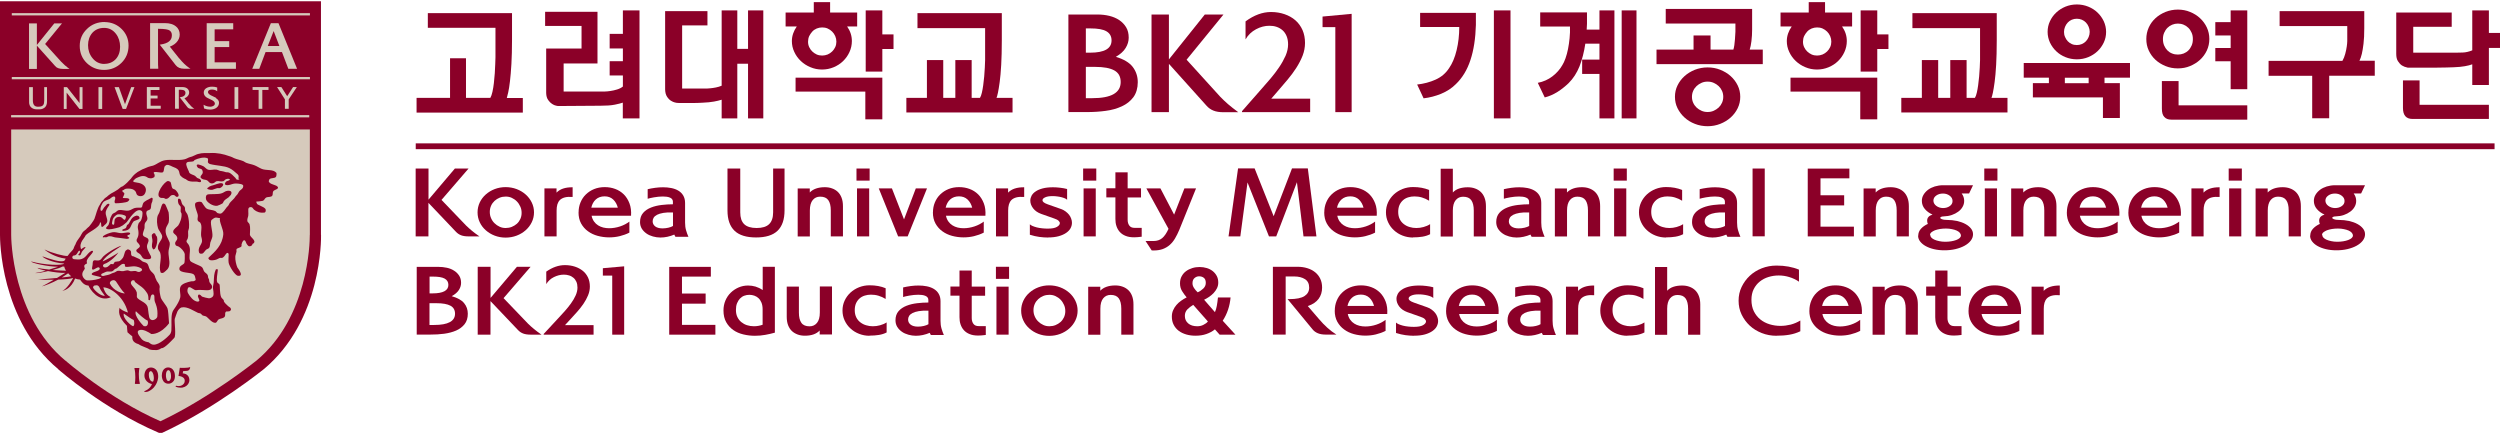 <?xml version="1.0" encoding="UTF-8"?>
<svg id="Layer_5" data-name="Layer 5" xmlns="http://www.w3.org/2000/svg" viewBox="0 0 330.8 57.28">
  <defs>
    <style>
      .cls-1 {
        fill: #d6cabc;
      }

      .cls-1, .cls-2 {
        stroke-width: 0px;
      }

      .cls-2 {
        fill: #8b0028;
      }
    </style>
  </defs>
  <g>
    <path class="cls-2" d="M42.47,31.07V.17H0v30.92c0,.45-.03,11.32,7.71,17.76h-.02c.24.2,6.03,5.28,13.22,8.37l.14.06h.39l.15-.07c6.92-3.21,13.23-8.3,13.3-8.35,7.75-6.45,7.6-17.32,7.59-17.78Z"/>
    <g>
      <polygon class="cls-1" points="1.56 1.74 1.56 2.04 41.01 2.04 41.01 1.74 1.56 1.74 1.56 1.74"/>
      <polygon class="cls-1" points="1.56 10.19 1.56 10.49 41.01 10.49 41.01 10.19 1.56 10.19 1.56 10.19"/>
      <polygon class="cls-1" points="1.47 15.23 1.47 15.53 40.92 15.53 40.92 15.23 1.47 15.23 1.47 15.23"/>
      <path class="cls-1" d="M8.91,8.9c-.21-.16-.41-.31-.84-.76,0,0-1.82-2.02-2.1-2.32.07-.09,2.12-2.59,2.12-2.59l.12-.13h-1.03l-2.3,2.85v-2.85h-1.04v6.02h1.04v-3.08l2.4,2.68c.2.27.56.4,1.06.4h.86l-.21-.15s-.08-.06-.08-.06h0Z"/>
      <path class="cls-1" d="M13.85,2.91c-.92,0-1.71.3-2.34.92-.64.61-.96,1.37-.96,2.24,0,.92.32,1.69.95,2.29.62.59,1.38.89,2.27.89s1.66-.31,2.29-.92c.63-.61.95-1.39.95-2.3,0-.84-.3-1.57-.88-2.16-.61-.62-1.38-.94-2.28-.95M13.8,8.46c-.63,0-1.16-.26-1.57-.78-.39-.48-.58-1.05-.58-1.7s.2-1.22.58-1.65c.39-.42.91-.64,1.55-.64s1.15.26,1.55.77c.37.47.56,1.06.56,1.73s-.19,1.2-.56,1.62c-.39.42-.9.64-1.53.64h0Z"/>
      <path class="cls-1" d="M28.4,6.23c.12,0,1.93,0,1.93,0v-.79s-1.81,0-1.93,0v-1.56c.42,0,2.37,0,2.39,0h.07s0-.81,0-.81h-3.51s0,.06,0,.06v5.97h3.87v-.85s-2.69,0-2.82,0v-2.03h0Z"/>
      <path class="cls-1" d="M36.81,3.07h-.97l-2.46,6.03h.93s.8-2.13.83-2.21h2.17c.03.08.84,2.21.84,2.21h1.16l-2.46-6.03h-.04M36.98,6.09h-1.55c.06-.16.68-1.72.78-1.98.1.26.71,1.83.76,1.98h0Z"/>
      <path class="cls-1" d="M23.72,7.74s-1-1.25-1.25-1.57c.21-.08.57-.24.85-.53.3-.31.46-.67.46-1.07,0-.44-.17-.81-.5-1.08-.35-.28-.82-.43-1.42-.43h-2v6.03h1.08v-.09c-.03-.2-.03-.51-.03-1.23v-3.96c.98,0,1.38.11,1.53.22.21.15.31.36.3.65,0,.67-.49,1.06-1.49,1.21l-.11.02,2.11,2.71c.25.32.62.47,1.09.47h.86l-.18-.12c-.43-.29-.9-.75-1.29-1.24h0Z"/>
      <path class="cls-1" d="M19.93,13.03h.92v-.38s-.86,0-.92,0v-.74c.2,0,1.13,0,1.14,0h.03v-.39h-1.67s0,.03,0,.03v2.84h1.84v-.4s-1.28,0-1.34,0v-.97h0Z"/>
      <path class="cls-1" d="M6.2,11.53h-.35v1.77c0,.53-.12.82-.77.82h-.08c-.43,0-.65-.28-.65-.82,0,0,0-1.77,0-1.77h-.5v1.77c0,.22,0,.36.02.45.03.16.1.3.2.41.19.2.46.31.8.31h.32c.34,0,.61-.11.8-.31.1-.11.17-.25.2-.41.02-.09.03-.24.03-.45v-1.77h-.03Z"/>
      <path class="cls-1" d="M10.53,11.53v.03s0,1.91,0,2.08c-.11-.14-1.66-2.11-1.66-2.11h-.43v2.88h.38s0-1.98,0-2.15c.11.14,1.69,2.15,1.69,2.15h.41s0-2.88,0-2.88h-.38Z"/>
      <polygon class="cls-1" points="13.03 11.53 13.03 14.41 13.52 14.41 13.53 11.53 13.49 11.53 13.03 11.53 13.03 11.53"/>
      <polyline class="cls-1" points="31.03 14.41 31.53 14.41 31.53 13.78 31.53 12.16 31.53 11.56 31.53 11.53 31.5 11.53 31.03 11.53 31.03 11.53 31.03 12.16 31.03 13.78 31.03 14.41"/>
      <path class="cls-1" d="M17.36,11.53s-.77,2.1-.82,2.26c-.05-.15-.81-2.26-.81-2.26h-.57l1.07,2.88h.45s1.11-2.88,1.11-2.88h-.44Z"/>
      <path class="cls-1" d="M28.6,12.95s-.39-.19-.39-.19l-.33-.16c-.24-.13-.36-.27-.36-.41,0-.12.06-.21.17-.27.09-.05.21-.07.36-.07.25,0,.51.08.64.19l.05.04v-.51h-.02c-.2-.07-.42-.1-.65-.1-.3,0-.55.06-.75.18-.24.14-.36.34-.36.6s.13.49.4.66c0,0,.14.07.14.07l.57.28c.24.13.36.28.36.44,0,.13-.06.23-.2.31-.12.07-.25.11-.38.11-.31,0-.6-.08-.86-.23l-.06-.03.07.5h.02c.23.09.49.14.78.14.35,0,.65-.09.87-.26.21-.17.31-.39.31-.65,0-.23-.13-.44-.4-.6h0Z"/>
      <path class="cls-1" d="M33.42,11.52v.38s.74,0,.8,0v2.5h.49s0-2.44,0-2.5h.82v-.38h-2.12Z"/>
      <path class="cls-1" d="M38.78,11.52s-.73,1.13-.78,1.21c-.05-.08-.77-1.21-.77-1.21h-.57s1.03,1.61,1.04,1.63c0,.02,0,1.25,0,1.25h.5s0-1.24,0-1.25c.01-.02,1.08-1.63,1.08-1.63h-.48Z"/>
      <path class="cls-1" d="M25.01,13.75s-.48-.6-.6-.75c.1-.04.27-.11.4-.25.14-.15.22-.32.22-.51,0-.21-.08-.38-.24-.52-.16-.14-.39-.2-.68-.2h-.95v2.87h.51v-.05c-.01-.1-.01-.24-.01-.58v-1.89c.47,0,.65.05.73.11.1.07.15.17.15.31,0,.32-.23.51-.71.58h-.05s1.01,1.3,1.01,1.3c.12.15.29.23.52.23h.41l-.09-.06c-.2-.14-.43-.35-.61-.59h0Z"/>
    </g>
    <path class="cls-1" d="M40.99,31.09v.07c0,.91-.16,10.82-7.05,16.55-.06.04-6.07,4.89-12.71,8.03-6.85-3.01-12.51-7.97-12.56-8.02h-.02C1.56,41.81,1.48,31.48,1.48,31.1v-13.97h39.52v13.95Z"/>
    <g>
      <path class="cls-2" d="M17.91,50.8h.54c.08,0,.05-.07.05-.07-.22-.98-.11-1.74-.06-1.97,0,0,.02-.07-.06-.07h-.54c-.07,0-.05.06-.05.06.18.75.11,1.7.06,1.97,0,0-.03.07.05.07h0Z"/>
      <path class="cls-2" d="M19.92,48.63c-.86.08-.81,1.1-.81,1.1.05.92,1,1.09,1,1.09-.26.7-.95.91-.95.91-.16.06-.04.11-.04.11.21.07.51-.05.51-.05,1.27-.57,1.3-1.9,1.3-1.9.03-1.36-1.01-1.26-1.01-1.26M20.23,50.5c-.41.01-.51-.63-.51-.63-.11-.71.17-.75.17-.75.29-.09.42.51.42.51.14.69-.07.87-.07.87h0Z"/>
      <path class="cls-2" d="M23.12,49.45s-.11-.84-.9-.83c0,0-.78-.02-.81,1.06,0,0-.03,1.14.95,1.09,0,0,.96-.06.76-1.32M22.37,50.41c-.37.14-.41-.62-.41-.62-.04-.73.26-.8.26-.8.3-.07.38.46.38.46.14.83-.23.96-.23.96h0Z"/>
      <path class="cls-2" d="M23.35,51.06c.83.16,1.05-.43,1.05-.43.27-.84-.78-.88-.78-.88l.17-1.08s1.05.05,1.33-.09c0,0,.07-.04.03.11,0,0-.06.36-.4.38l-.52.04-.05.3s.89-.02.88.94c0,0-.03.74-.9.93,0,0-.41.09-.88-.1,0,0-.07-.03-.03-.09,0,0,.03-.07.11-.05h0Z"/>
      <path class="cls-2" d="M20.28,30.89c.07-.08.15-.02.22,0,.07.02.07.15.11.22.02.05.15.18.16.22.11.48,0,1.12-.22,1.49-.06.11-.16.17-.23.18-.09,0-.12-.13-.15-.18-.14-.19-.03-.66,0-.88.04-.28-.18-.73-.04-.93,0,0,.15-.12.15-.12h0Z"/>
      <path class="cls-2" d="M13.69,31.4c.12-.04.29.02.36,0l.16-.06c.18-.12.36-.08.55-.06.09.01.37.13.46.13.15.02.84.09,1.58.2,0,0,.39-.05.29-.16.06.07-.01-.06-.16-.11l-.05-.06s-.13-.11.11-.19c-.09.03.16-.04.2-.09.1-.1-.04-.21-.04-.21-.35-.12-.74.11-1.26.05-.26-.02-.62-.17-.99-.11-.4.07-.98.29-1.25.51,0,0-.13.23.05.17h0Z"/>
      <path class="cls-2" d="M18.1,28.54c.36-.02.37.35.38.31-.04.26-.69.29-.84.49-.45.59-.26,1.15-1.33,1.21,0,0-.21-.05-.13-.14.07-.07.33-.14.42-.2.14-.08.13-.3.22-.44.02-.03.14-.08.17-.11.3-.41.33-.82.86-1.06.02-.01.21-.07.25-.08h0Z"/>
      <path class="cls-2" d="M21.53,26.96c.12-.07.24,0,.32.07.05.03.44.97.46,1.06.05.34.09,1.13,0,1.38-.13.35-.46.62-.39,1.25.04.37.2.65.35.97.02.05.18.36.19.43.06.34-.12.77-.15,1.04-.08.68.19,1.29.08,1.94-.05.28-.14.42-.29.59l-.12.1c-.03.07-.09.09-.16.14l-.07.08c-.11.03-.13.09-.17.1-.29.06-.35-.11-.33-.07-.29-.83.2-1.79-.05-2.59-.06-.18-.27-.37-.3-.56-.1-.72.57-1.09.56-1.58,0-.34-.45-.79-.55-1.13-.13-.4-.21-1.16-.04-1.65.04-.12.2-.32.24-.48.08-.31.21-.56.25-.77.02-.06.05-.15.09-.21.01-.02.07-.09.09-.11h0Z"/>
      <path class="cls-2" d="M30.07,25.25c.48-.06.7.13.47.55l-.09.09s-.17.18-.19.21c-.23.17-.45.28-.63.5-.06.07-.11.26-.19.32-.12.09-.58.29-.7.31-.59.09-1.38-.49-1.47-.83-.08-.29,0-.57.13-.64.2-.1.72-.05.9-.07.45-.03.74,0,1.08-.13.21-.07.45-.29.7-.31h0Z"/>
      <path class="cls-2" d="M27.58,25.05s.27.11.52.06c.17-.04.5-.19.66-.22.1-.02.24.03.33,0,.27-.08.76-.6.17-.66-.21-.02-.85.22-1.05.28-.2.05-.32.08-.49.17-.04.03-.27.21-.25.18,0,0-.15.13.1.2h0Z"/>
      <path class="cls-2" d="M23.36,26.04c-.17-.02-.17-.31-.61-.22-.3.06-.38.51-.83.5l-.22-.11c-.19-.05-.33.02-.5-.06-.78-.36.6-2.22,1.05-2.2.02,0,.25.08.28.11.14.12.14.64.27.83.1.13.25.12.39.22.14.11.41.47.44.66,0,0,.07.32-.27.27h0Z"/>
      <path class="cls-2" d="M30.52,41.07s0-.01,0,0h0Z"/>
      <polygon class="cls-2" points="30.52 41.07 30.52 41.07 30.52 41.07 30.52 41.07 30.52 41.07"/>
      <path class="cls-2" d="M36.7,24.72s0,0,0,.01c0,0,0,0,0,0,0,0,0,0,0-.01h0Z"/>
      <path class="cls-2" d="M29.75,24.19s0-.02.01-.03c-.01.03-.02.03-.01.03h0Z"/>
      <path class="cls-2" d="M26.4,33.58s0,0,0,0c0,0,.01,0,0,0h0Z"/>
      <path class="cls-2" d="M20.03,26.18c-.3.17-.95.43-1.09.72-.08.15-.08.28-.14.47,0,.02-.09.05-.11.11-.32,0-.6-.02-.88.05-.22.06-.53.29-.77.33-.49.08-.86-.13-1.32-.06-.2.04-.34.25-.5.33-.14.07-.2.07-.31.17l-.1.12s-.07.16-.1.21c-.1.15-.14.3-.16.46-.02.16-.12.53-.2.69-.04.07-.25.24-.28.31-.02.05-.06.09,0,.16-.07-.08-.06.08.34.1.44,0,1.38-.28,1.38-.28l.46-.25c.09-.07.44-.34.52-.43.33-.41,1.22-1.91,1.91-1.52l.12.09c.16.28-.04,1.07-.17,1.25l-.16.19c-.12.04-.21.36-.23.51-.03.24.04.45.06.58.04.28.07.64-.11,1-.04.07-.14.19-.11.38.03.22.34.37.38.55.03.09.11.1,0,.28-.06.09-.31.25-.38.33-.1.1-.01.26.05.32.19.17.35.19.5.39.21.27.2.51.66.55.36.03.88.05.66-.44l-.11-.19c-.13-.32-.36-.61-.39-.97-.04-.45.32-.68.17-1.04-.12-.28-.67-.25-.72-.61-.02-.2.18-.63.22-.83.04-.26-.03-.43.06-.66.05-.16.3-.34.32-.55.05-.36-.23-.59-.11-.99.06-.2.38-.18.5-.33.15-.2.07-.49.16-.77,0-.03.09-.2.1-.23,0-.01.06-.37.06-.37-.05-.22-.19-.13-.2-.14M16.54,29.08c-.31.07-.34-.59-1.08-.33-.04.01-.25.21-.26.24-.09.2-.04.7-.14.74,0,0-.29.07-.23-.29.09-.58.2-.69.49-.93.04-.03.15-.11.21-.13.35-.08.99.05,1.11.23.1.15-.11.47-.1.47h0Z"/>
      <path class="cls-2" d="M36.7,24.73c-.05-.27-.78-.25-1.08-.61-.11-.14-.03-.22,0-.33.08-.31.75-.13.91-.41.06-.12.08-.46.04-.51-.42-.51-1.3-.27-1.93-.52-.3-.12-.67-.37-.99-.49-.4-.15-.7-.17-1.1-.33-.09-.04-.27-.17-.36-.21-.44-.18-.79-.21-1.23-.4-.05-.02-.19-.1-.24-.12-.18-.08-.23-.09-.42-.15-.68-.25-1.55-.46-2.53-.4-.43.02-.93-.06-1.59.13-.23.06-.55.26-.77.33-.15.05-.28.07-.42.13-.19.08-.36.19-.62.25-.76.17-1.77-.02-2.53.11-.66.11-1.05.53-1.6.72-.17.05-.24.04-.4.1-.1.03-.32.09-.4.14-.23.12-.38.15-.63.26-.13.06-.28.18-.41.23-.19.09-.2.12-.35.23l-.12.09s-.27.23-.3.28c-.11.11-.21.27-.3.38-.28.33-.7.74-1.05.99-.13.09-.22.07-.33.17-.13.1-.25.21-.37.3-.29.21-.58.34-.89.52l-.2.14c-.27.18-.26.25-.54.42-.18.12-.26.31-.43.45-.11.09-.24.35-.31.47-.35.51-.48,1.25-.72,1.88-.07.18-.67,1.04-.82,1.1l-.11.1c-.09.07-.09.09-.16.17-.18.16-.36.25-.49.44-.11.15-.18.33-.28.49-.16.26-.42.54-.55.83-.05.1-.09.21-.13.31-.01.01-.02.03-.03.03-.07.09-.18.44-.18.44-.12.28-.41.44-.8.99-.45.03-2-.36-3.05-.86.24.26,1.42,1.06,2.8,1.21-.09.14-.1.27-.27.32-.55.14-1.51-.17-2.81-.62.07.18,1.21.85,2.89.95-.25.29-2.56.22-4.36-.27-.07.19,2.26.71,3.53.69-.22.11-.79.24-1.16.38-.58-.06-1.39-.17-1.55-.23.04.12.61.27,1.09.38-.46.16-1.14.26-1.4.31.19.05.93-.07,1.7-.26.68.13,1.72.27,2.29.24-.14.07-.68.42-1.1.67-1.08.1-2.26.19-2.52.22.14.02,1.09.04,2.11.01-.62.36-1.28.74-1.6.89.47-.12,1.31-.44,2.17-.9.85-.03,1.65-.1,1.98-.22-.11.25-.8,1.44-1.44,1.71.28-.05,1.17-.3,1.7-1.64.19.08.41.13.66.15.14.21.48.76,1.11.79.13.37,1.31,2.29,2.96,1.54-.48-.26-.77-.53-1-1.3.73-.05,2.68,1.02,3.26,3.33-.46-.15-1.04-.42-1.1-.65-.13.53-.21,1.22.97,2.41.02.25.02.56.07.85.19.2.42.35.63.53.01.33-.03.79.85,1.05.3.25,1.26.51,1.4.68.29.09.71.11,1.02.09,0,0,.42-.07.53-.23.21-.01.49-.02,1.76-1.38.27-.32,0-2.08.06-2.5.12-.31.18-.6.35-.98,0,0,.17-.38.5-.53.02-.01.04-.01.07-.02.73-.17,1.69.52,2.14.71.16.07.25.03.38.11.07.03.16.18.22.22.16.09.32.07.5.16.26.15.8.92,1.26.83.14-.03.26-.36.38-.44.22-.13.52-.12.72-.27.22-.17.13-.37.16-.61,0-.01.1-.12.11-.17.11-.01.35,0,.5-.05.02,0,.08-.08.11-.11.09-.1.03-.2,0-.28-.03-.09-.26-.19-.33-.27-.17-.16-.45-.4-.55-.6-.05-.1.01-.12-.06-.23-.07-.11-.27-.23-.32-.38-.21-.47-.13-1.53-.22-1.67-.09-.14-.2-.12-.28-.26-.18-.29.04-1.22.06-1.59.02-.3-.27-.11-.27-.11-.24.59-.22.86-.27,1.71,0,.07-.11.53-.11.61,0,.3.17.8.05,1.15-.04.12-.28.34-.6.33-.12,0-.74-.16-.88-.22-.03-.01-.16-.16-.17-.17-.31-.24-.37-.01-.38.11,0,.13.04.15.07.22.01.07.14.33.12.36,0,.03-.11.32-.68-.02-.43-.26-.86-.98-.88-1.1-.06-.28.03-.48.08-.58.22-.19.47.08.69.19.05.03.19.12.25.13.13.02.33-.02.36-.02.84-.05,1.7.25,1.85-.31.09-.35-.25-.54-.31-.69-.08-.18-.04-.19-.08-.39,0-.02-.06-.14-.08-.16-.09-.15-.02-.27-.11-.44-.09-.18-.33-.29-.44-.44-.14-.2-.14-.46-.33-.61-.28-.23-1.41-.57-1.54-.83-.21-.42.05-1.18-.05-1.7-.06-.31-.16-.47-.34-.66-.07-.07-.11-.18-.08-.28.05-.18.15-.13.2-.54.04-.22-.02-.48,0-.71,0-.04.11-.4.12-.44.05-.61-.03-1.26-.17-1.7-.06-.22-.27-.4-.33-.61-.06-.17.01-.27-.06-.44-.05-.15-.25-.26-.32-.38-.15-.22-.11-.59-.33-.72-.17-.09-.23.04-.22,0-.06.2-.04.4.05.66.04.11.25.28.28.39.04.2-.03.45,0,.66l.11.22c.08.55-.22,1.28-.44,1.59-.16.2-.63.47-.66.77-.02.19.05.2.1.28.07.1.3.23.33.33.03.07.05.06.08.13l.03.15c.04.38-.46.47-.22.93.07.13.31.13.44.22.25.16.72.6.77.99.02.17,0,1.05-.05,1.16-.11.25-.73.34-.66.83.08.53,1.47.38,1.87.66.19.13.22.41.28.67.03.14-.11.18-.17.21-.15.09-.25.02-.44.06-.45.09-1.18.3-1.37.66-.24.42.04,1-.06,1.48-.1.44-.43.97-.67,1.33-.15.21-.33.43-.4.73-.16.65-.05,1.42-.1,2.18h0s.03.4-.24.69c-.3.33-1.35,1.31-2.09,1.31-.28,0-.39-.1-.69-.32-.19-.02-.63-.12-.88-.38-.08-.14-.9-.97-.38-1.21.49-.22,1.27.26,1.63.5.15,0,1.21.05,2.34-1.42-.05-.77-.12-1.77-.2-1.95-.12-.38-.76-1.05-.89-1.45-.08-.33-.24-.96-.14-1.41-.04-.49-.36-.6-.48-1-.04-.1-.08-.18-.1-.21-.04-.14-.07-.27-.15-.41-.2-.3-.39-.36-.57-.66-.19-.3-.15-.68-.44-.88-.16-.11-.37-.12-.55-.22-.13-.08-.29-.26-.44-.33-.17-.08-.22-.1-.4-.18-.09-.04-.24-.11-.32-.15-.08-.04-.15,0-.22-.06-.21-.18-.06-.34-.16-.66-.01-.04-.09-.04-.11-.11-.09-.02-.24-.16-.36-.08-.16.12-.21.09-.31.34-.06.17-.17.65-.28.77-.1.12-.22.28-.38.39-.15.08-.27.07-.27.07l-.41.06-.2.31s-.22-.03-.34-.03c-.03.08-.3.28-.39.36-.35.2-.56.06-.59-.01-.02-.07-.13-.2.11-.34.81-.23,1.8-1.31,1.88-1.54-.1.16-1.77,1.08-2.08,1.2.33-.79,2.38-1.94,2.5-2.08-.52.08-2.27,1.13-2.57,1.6-.29.47-.63.34-.95.32-.31-.01-.29.33-.3.53,0,.2-.16.61-.03.68.21.18.78-.56.96-.16.1.45-1.06.43-1.05.79-.06.19,1.07.26,1.27.46-.36.26-1.25.35-1.51.36-.16.01-.31,0-.4,0-.15-.03-.34-.16-.51-.43-.32-.58.22-.98.23-1.13.01-.16-.06-.07-.07-.32,0-.24.26-.28.33-.34.08-.05-.02-.12,0-.36.14-.54,1.02-1.15.79-1.32-.2-.11-.63.36-.79.57-.6.77-1.3.53-1.54.54-.53.03-.44-.55-.07-.51.43-.09.4-.68.7-.62.1.43-.38.49-.16.59.31.12.33-.28.43-.45.09-.17.52-.54.47-.63-.12-.04-.44.18-.58.29-.35-.87.53-1.53.57-1.79.29-.45,1.9-1.04,1.93-1.73l.04-.04s.03-.02.08.06h0s.02.09.03.13c0,.06,0,.11,0,.11v-.07c.02.11.02.2.02.18v.1c.02.06.1.09.11.1.03,0,.12-.03.21-.13.01-.01.11-.1.11-.12.15-.11.18-.13.29-.28.28-.4-.26-.99-.11-1.54.1-.36.44-.79.44-.79.09-.21-.05-.2-.05-.2-.21-.04-.36.19-.33.16-.27.26-.35.38-.55.72,0,0-.17.15-.21-.06-.1-.34.29-1.01.41-1.1.23-.16.46-.22.74-.34.14-.06.35-.29.5-.33.07-.02.15-.04.22,0,0,0,.11.08.06.33,0,0-.11.3-.07.41.02.07.01.14.18.14.39,0,1.28-.08,1.54-.22.06-.02.12-.11.17-.16.08-.08.06-.21,0-.22l-.17-.06c.13-.02-.74-.03-.6-.05-.15.03.21-.41.16-.61-.02-.1-.19-.14-.22-.22-.02-.05-.11-.12,0-.17l.13-.05s.09-.08.15-.11c.28-.13.77-.07.99,0,.02.01.38.11.5.44.03.09.06.2.11.28.17.23.65.31.94.04.06-.05.13-.18.17-.26.28-.65-.14-1.09-.66-1.27-.21-.08-.56-.1-.82-.17-.19-.05-.08-.21-.02-.26l.08-.07c.1-.15.43-.29.55-.33.29-.11.58-.22.99-.05.06.02.22.15.27.16.31.08.43.1.72-.05.12-.06.1-.07.11-.11.1-.29-.1-.49-.1-.46-.06-.4,1.07.09,1.25-.16.17-.23.06-.66.28-.82.02-.01.15-.11.16-.11.21-.04.4.04.56.11l.18.09c.36.15.67.23.86.52.12.19.1.47.22.66.05.08.17.14.23.22.05.06.15.1.21.14.1.06.14.09.27.13.1.04.24.19.33.22.34.14.74.12,1.1.11.22,0,.34.12.55.06.1-.04.07-.22,0-.3-.13-.17-.23-.13-.45-.25-.09-.05-.19-.22-.28-.27-.25-.16-.62-.19-.77-.44-.02-.04-.05-.11-.05-.16l-.06-.12c-.3-.62-.4-.98-.11-1.1.18-.07.58-.03.78-.11.04-.02.13-.15.16-.17.44-.21,1.26-.45,1.71-.22.14.06,0,.41.05.55.03.06.13.16.24.2.94.25,1.89.21,2.58.54.41.19.73.5,1.1.82.32.28-.06.61.27.7-.22.03-.42.05-.45-.06-.01-.03-.08-.13-.11-.16-.25-.23-.54-.6-.88-.71-.18-.06-.26,0-.44-.06l-.22-.07c-.24-.07-.26-.04-.49-.09-.1-.02-.34-.15-.44-.16-.47-.07-.73.12-1.16,0-.2-.06-.45-.37-.61-.45-.2-.11-.38-.15-.6-.22-.09-.02-.14-.02-.2,0-.12.07-.08.18-.02.27.04.05.07.13.11.16.16.11.47.11.55.27.24.48-.11.65-.17.79-.03.09-.09.16,0,.27.05.06.16.14.22.16.22.1.4.06.61.17.15.08.3.35.49.39.44.09.55-.23.77-.28.32-.07.52.1.88,0,.12-.03.19-.18.27-.22.21-.11.42-.13.55-.06,0,0,.14.07-.06.17-.11.06-.21.06-.33.12-.08.04-.15.16-.16.17-.04.08-.06.19-.06.2.03.06.08.1.11.11.38.13.77-.12,1.1-.17.24-.04.93,0,1.12.15,0,0,.18.04.06.37-.07.2-.39.34-.5.51-.07.09-.15.28-.22.37-.12.15-.14.15-.25.28l-.08.12c-.05.14-.61.62-.71.78-.06.09-.09.19-.16.3-.1.14-.17.17-.23.25-.16.23-.48.7-.74.82-.12.05-.28,0-.44-.04-.11-.03-.23-.23-.33-.28-.38-.18-.81-.13-1.15-.33-.17-.1-.33-.4-.45-.55-.08-.1-.15-.29-.27-.33-.2-.07-.67,0-.77.17-.18.35.29,1.23.33,1.6.03.31-.11.45,0,.71.05.13.26.17.33.28.3.47.04,1.13.11,1.76.03.2.14.44.11.72-.05.44-.61.82-.38,1.48,0,.03.12.11.12.11.09.04.23.02.32,0,.18-.06.36-.43.55-.55.02-.02.08-.05.12-.05.02-.04.07-.04.1-.06.08-.06.11-.06.16-.17.08-.18.05-.36.11-.61.06-.21.25-.58.28-.83.07-.67-.42-1.99-.07-2.21.13-.08.27-.24.5-.28.1-.02.43.08.58.07,0,0,0,0,0,0-.18.42.48,1.52.43,2.13-.13,1.48-1.09,2.3-1.93,3.09-.1.09-.01.2.06.27.16.16.57.09.77.05.3-.06.44-.2.66-.27.08-.03.18.02.27,0,.23-.06.42-.37.55-.56,0,0,.27-.29.33.09v.02c0,.36-.06.75,0,1.1.07.41.82,1.65,1.21,1.71.92.13-.02-1.02-.06-1.1-.15-.35-.3-.97-.27-1.43,0-.17.14-.51.16-.67,0-.08-.03-.26,0-.32.07-.15.56-.19.66-.39.03-.06-.01-.15,0-.22.02-.13.12-.38.22-.49.07-.08.16-.13.27,0,.09.11.12.35.28.53l.14.15c.16.11.43-.03.36-.02.17-.05.15-.22.22-.28.01,0,.11-.05.11-.05.4-.41-.48-.78-.49-1.16,0-.42.09-.91-.05-1.37-.04-.12-.25-.28-.28-.38-.06-.27.08-.55.11-.71.06-.35-.06-.89.06-1.05.06-.09.17-.15.38-.11.14.03.23.25.33.33.36.29.78.45,1.38.38.07,0,.14-.11.15-.15.04-.11.03-.25-.04-.35-.22-.29-1.05-.51-1.1-.66-.03-.11-.17-.25-.02-.32-.08.05.52-.02.73-.06.28-.06.3-.34.49-.44.27-.14.68-.02.83-.27.09-.17.02-.4.11-.55.11-.19.44-.23.6-.39.05-.04.03-.21.02-.27M14.58,37.59c-.11-.12-.02-.35.18-.45.37-.17.52.03.6.12.36.55.82,1.27,1.16,1.56-.32.03-1.5-.33-1.94-1.23M17.61,43.16c-.19,0-1.42-1.03-1.23-1.67.36.27,1.18.84,1.28.83.11.06.2.77-.05.85M19.03,43.16c-.16-.14-1.35-1.4-1.05-1.98.33.33,1.23,1.16,1.56,1.24.09.24.08.89-.51.73M19.16,38.37c.21.31.49.49.48,1.16-.02.16.03.2.17.19.12-.04.06-.81.43-.76.32.05.1.49.26.99.06.18.42.82.32,1.91,0,.28-.55.65-.85.43-.25-.15-.25-.34-.4-1.5-.06-.68-.89-.92-1.25-1.23-.35-.26-.15-.39-.22-.86-.2-.69-1-1.01-.73-1.46.08-.11.16-.22.42-.12.01.34.82.6,1.37,1.25M13.49,36.21s-.02.01,0,0c0,0,0,0,0,0,.08-.04.44-.2.53-.24.38-.13.58.07.92-.12.08-.05.17-.18.25-.24.06-.06.18-.05.26-.11.19-.13.55-.54.79-.58.14-.03.14.01.21.02,0,.01.11-.02.08.19-.07.41.89,0,1.52.14.43.1.84.25.73.52.02-.03-.13.09-.16.11-.29.21-.52-.02-.67-.04-.26-.03-.44.05-.7.02,0,0-.32-.11-.32-.11-.2-.01-.49.09-.64.11-.29.02-.43-.08-.69-.05-.13.01-.33.18-.42.21-.08.03-.18.06-.27.09-.06.01-.2.09-.27.12-.26.13-.42.13-.74.21l-.19.05c-.4.05-.36-.22-.24-.29M12.51,37.78c.43-.1.56,0,.77.5.15.29.48.68.6.86-.5.06-1.29-.62-1.52-1-.14-.18.07-.33.15-.37M6.99,35.72c.57-.16,1.07-.32,1.28-.45.08,0,.15,0,.23,0,.03.15.09.31.18.46.02.03.04.06.06.09-.35,0-1.04-.04-1.75-.09M8.18,36.72c.29-.18.57-.37.84-.56.12.14.25.27.4.4-.15.04-.64.1-1.24.16h0Z"/>
      <path class="cls-2" d="M13.49,36.21s0,0,0,0c-.03.02-.03.01,0,0h0Z"/>
    </g>
  </g>
  <g>
    <path class="cls-2" d="M55.14,12.95h4.41v-5.24h2.11v5.24h3.22c.11-.18.2-.45.28-.8.08-.35.14-.74.19-1.16.05-.42.09-.85.12-1.3.03-.44.05-.85.06-1.21.01-.37.02-.67.03-.9,0-.23,0-.36,0-.37v-3.53h-8.95v-1.94h11.14v3.55c0,1.21-.03,2.27-.08,3.17-.05.9-.12,1.66-.19,2.28s-.15,1.11-.23,1.47c-.08.36-.14.61-.19.76h2.12v1.93h-14.06v-1.93Z"/>
    <path class="cls-2" d="M82.41,15.67v-2.09c-.22.08-.57.17-1.06.27-.49.1-1.12.14-1.89.14l-5.63.04s-.1-.02-.26-.05-.34-.11-.52-.23c-.19-.12-.36-.29-.52-.52s-.25-.53-.26-.92v-5.89h4.68v-2.99h-4.82v-1.87h6.93v6.84h-4.48v3.71h5.13s.12,0,.32,0,.45-.03.74-.07c.29-.04.58-.11.88-.2.3-.09.56-.22.77-.39v-1.46h-1.75v-1.89h1.75v-1.69h-1.75v-1.93h1.75V1.38h2.2v14.29h-2.2Z"/>
    <path class="cls-2" d="M95.47,13.2c-.26.08-.6.17-1,.24s-.91.13-1.52.15c-.38.02-.77.04-1.17.04-.4,0-.76,0-1.1,0h-.58c-.19,0-.37,0-.55-.02-.01,0-.1-.02-.25-.05-.16-.04-.33-.11-.52-.23-.19-.12-.37-.3-.52-.54-.16-.24-.24-.56-.25-.95V1.47h5.6v1.89h-3.35v8.35h2.97c.13,0,.26,0,.39,0,.13,0,.25-.01.39-.03.23-.02.47-.06.73-.11s.51-.13.75-.23V1.38h2.07v5.09h1.42V1.38h2.02v14.29h-2.02v-7.24h-1.42v7.24h-2.07v-2.47Z"/>
    <path class="cls-2" d="M109.84,1.66h3.58v1.84h-1.33c.42.6.63,1.24.63,1.93,0,.52-.11,1-.32,1.46s-.49.85-.85,1.2c-.35.34-.77.61-1.25.81s-.99.3-1.53.3-1.05-.1-1.54-.31c-.49-.2-.91-.48-1.27-.82s-.65-.74-.86-1.2c-.22-.46-.32-.94-.32-1.44,0-.35.06-.68.17-1,.11-.32.27-.63.48-.93h-1.48v-1.84h3.73V.28h2.16v1.39ZM116.75,10.28v5.51h-2.25v-3.67h-9.23v-1.84h11.48ZM110.67,5.52c0-.26-.05-.51-.15-.74-.1-.23-.24-.43-.41-.6s-.38-.31-.6-.41c-.23-.1-.47-.14-.72-.14s-.49.05-.72.14c-.23.1-.43.23-.59.41s-.3.38-.41.6c-.1.23-.15.47-.15.74s.05.49.15.71c.1.22.24.42.41.58s.37.3.59.4c.23.1.47.14.72.14s.49-.05.72-.14c.23-.1.43-.23.6-.4s.31-.36.41-.58c.1-.22.15-.46.15-.71ZM116.75,1.38v3.17h1.48v1.93h-1.48v2.99h-2.2V1.38h2.2Z"/>
    <path class="cls-2" d="M133.99,14.88h-14.06v-1.93h2.72v-5h2.16v5h1.6v-5h2.16v5h1.1c.1-.16.18-.38.25-.68.07-.3.13-.63.18-1,.05-.37.09-.75.13-1.15.04-.4.06-.79.08-1.16.02-.37.03-.71.04-1.01,0-.3,0-.53,0-.68v-3.55h-8.95v-1.98h11.16v3.6c0,1.26-.03,2.34-.08,3.25s-.12,1.66-.2,2.26-.16,1.07-.23,1.41-.14.57-.19.69h2.12v1.93Z"/>
    <path class="cls-2" d="M141.37,14.84V1.92h3.85c.55,0,1.08.06,1.57.18s.94.31,1.31.56.68.57.91.95c.23.38.34.84.34,1.37,0,.47-.13.92-.4,1.36-.26.44-.7.83-1.3,1.18,1.04.31,1.79.76,2.23,1.33.44.58.67,1.25.67,2.03s-.2,1.46-.58,1.98c-.39.52-.9.92-1.53,1.21s-1.35.5-2.15.6c-.8.11-1.63.16-2.47.16h-2.47ZM143.68,6.97h.56c1.9,0,2.84-.54,2.84-1.62,0-.55-.23-.95-.68-1.21s-1.15-.38-2.09-.38h-.63v3.2ZM143.68,8.85v4.14h.85c2.51,0,3.76-.71,3.76-2.14,0-.71-.28-1.22-.84-1.53-.56-.31-1.4-.47-2.53-.47h-1.24Z"/>
    <path class="cls-2" d="M152.37,1.92h2.3v5.94l4.75-5.94h2.47l-4.88,5.98,4.43,4.88c.34.35.68.68,1.04.99.36.31.82.67,1.37,1.08h-1.94c-.55,0-1-.07-1.36-.22-.35-.14-.66-.36-.91-.65l-4.97-5.53v6.39h-2.3V1.92Z"/>
    <path class="cls-2" d="M173.34,14.84h-9v-.13l2.59-2.95c.38-.43.78-.89,1.2-1.38.41-.49.79-.98,1.13-1.49.34-.5.62-1.01.85-1.52.22-.51.33-1.01.33-1.5,0-.42-.07-.79-.2-1.1-.13-.31-.31-.57-.54-.77s-.49-.35-.79-.45-.61-.14-.94-.14c-.6,0-1.19.15-1.77.46-.58.31-1.05.75-1.39,1.34v-2.38c1.13-.83,2.25-1.24,3.37-1.24.65,0,1.25.1,1.8.29.55.19,1.03.46,1.43.81.4.35.71.78.94,1.29.22.51.33,1.08.33,1.7,0,.58-.11,1.14-.32,1.69-.22.55-.5,1.09-.84,1.62-.34.53-.72,1.04-1.14,1.54-.42.5-.83.98-1.22,1.43l-.95,1.1h5.15v1.78Z"/>
    <path class="cls-2" d="M175,2.19l3.85-.36v13.01h-2.16V3.59h-1.69v-1.4Z"/>
    <path class="cls-2" d="M187.49,11.19c.9-.1,1.73-.32,2.48-.66s1.35-.85,1.79-1.54c.42-.61.75-1.39.98-2.35.23-.95.35-1.98.35-3.07h-5.18v-1.87h7.38v1.6c-.05,1.79-.29,3.34-.72,4.64-.43,1.31-1.08,2.38-1.94,3.2-.54.54-1.19.96-1.94,1.27-.76.31-1.53.51-2.32.6l-.86-1.84ZM199.87,15.67h-2.2V1.38h2.2v14.29Z"/>
    <path class="cls-2" d="M209.99,1.65v1.51l-.04.76h1.69V1.38h1.98v14.29h-1.98v-5.89h-2.29v-1.89h2.29v-2.11h-1.87c-.17,1.13-.43,2.13-.77,3-.35.87-.83,1.61-1.44,2.22-.46.44-.95.83-1.49,1.17s-1.1.58-1.67.72l-.92-1.93c.73-.14,1.38-.43,1.94-.86.56-.43,1-.93,1.32-1.5.14-.23.28-.52.41-.89s.24-.77.33-1.22c.09-.45.16-.93.21-1.44s.07-1.02.05-1.54h-3.94v-1.87h6.19ZM216.54,1.38v14.29h-1.96V1.38h1.96Z"/>
    <path class="cls-2" d="M231.84,3.95c0,.5-.03,1-.09,1.49-.06.49-.14.86-.23,1.12h1.73v1.93h-14.06v-1.93h4.9v-1.87h2.25v1.87h3.02c.05-.14.09-.34.13-.6.04-.26.06-.51.08-.77.02-.25.03-.47.04-.67.01-.19.02-.29.02-.31v-1.1h-9.22v-1.93h11.43v2.75ZM221.63,12.81c0-.54.11-1.04.34-1.51.23-.47.54-.88.93-1.23.39-.35.85-.63,1.37-.84.52-.2,1.08-.31,1.68-.31s1.15.1,1.67.31.99.48,1.38.84c.39.35.7.76.93,1.23.23.47.34.97.34,1.51s-.11,1.04-.34,1.51c-.23.47-.54.88-.93,1.23-.39.35-.85.63-1.38.84s-1.09.31-1.67.31-1.16-.1-1.68-.31c-.52-.2-.98-.48-1.37-.84-.39-.35-.7-.77-.93-1.23-.23-.47-.34-.97-.34-1.51ZM223.88,12.81c0,.28.05.54.16.78.11.25.26.46.45.64.19.18.41.32.66.43.25.11.51.16.8.16s.55-.05.8-.16c.25-.11.46-.25.66-.43.19-.18.34-.39.45-.64.11-.25.16-.51.16-.78s-.05-.54-.16-.78c-.11-.25-.26-.46-.45-.64-.19-.18-.41-.32-.66-.43-.25-.11-.51-.16-.8-.16s-.56.05-.8.16c-.25.11-.47.25-.66.43-.19.18-.34.39-.45.64-.11.25-.16.51-.16.78Z"/>
    <path class="cls-2" d="M241.49,1.66h3.58v1.84h-1.33c.42.6.63,1.24.63,1.93,0,.52-.11,1-.32,1.46s-.49.85-.85,1.2c-.35.34-.77.61-1.25.81s-.99.3-1.53.3-1.05-.1-1.54-.31c-.49-.2-.91-.48-1.27-.82s-.65-.74-.86-1.2c-.22-.46-.32-.94-.32-1.44,0-.35.06-.68.17-1,.11-.32.27-.63.48-.93h-1.48v-1.84h3.73V.28h2.16v1.39ZM248.4,10.28v5.51h-2.25v-3.67h-9.23v-1.84h11.48ZM242.32,5.52c0-.26-.05-.51-.15-.74-.1-.23-.24-.43-.41-.6s-.38-.31-.6-.41c-.23-.1-.47-.14-.72-.14s-.49.05-.72.14c-.23.1-.43.23-.59.41s-.3.38-.41.6c-.1.23-.15.47-.15.74s.05.49.15.71c.1.22.24.42.41.58s.37.3.59.4c.23.1.47.14.72.14s.49-.05.72-.14c.23-.1.43-.23.6-.4s.31-.36.41-.58c.1-.22.15-.46.15-.71ZM248.4,1.38v3.17h1.48v1.93h-1.48v2.99h-2.2V1.38h2.2Z"/>
    <path class="cls-2" d="M265.64,14.88h-14.06v-1.93h2.72v-5h2.16v5h1.6v-5h2.16v5h1.1c.1-.16.18-.38.25-.68.07-.3.13-.63.18-1,.05-.37.09-.75.13-1.15.04-.4.06-.79.08-1.16.02-.37.03-.71.04-1.01,0-.3,0-.53,0-.68v-3.55h-8.95v-1.98h11.16v3.6c0,1.26-.03,2.34-.08,3.25s-.12,1.66-.2,2.26-.16,1.07-.23,1.41-.14.57-.19.69h2.12v1.93Z"/>
    <path class="cls-2" d="M278.26,15.61v-2.72h-9.27v-1.89h2.12v-.72h-3.33v-1.94h14.06v1.94h-3.37v.72h2.03v4.61h-2.25ZM270.94,4.22c0-.5.1-.97.31-1.41.2-.44.48-.82.83-1.15.35-.33.76-.59,1.22-.78.47-.19.97-.29,1.51-.29s1.04.1,1.51.29c.47.19.88.45,1.22.78.35.33.62.71.83,1.15.2.44.31.91.31,1.41s-.1.97-.31,1.41c-.21.44-.48.82-.83,1.15-.35.33-.76.59-1.22.78-.47.19-.97.29-1.51.29s-1.04-.1-1.51-.29c-.47-.19-.88-.45-1.22-.78-.35-.33-.62-.71-.83-1.15-.2-.44-.31-.91-.31-1.41ZM273.11,4.22c0,.24.04.47.14.68.09.22.21.4.36.56s.33.28.53.37c.2.09.43.13.67.13.23,0,.45-.04.66-.13.21-.09.39-.21.54-.37.15-.16.27-.34.36-.56s.14-.44.14-.68-.05-.47-.14-.68c-.09-.22-.21-.4-.36-.56-.15-.16-.33-.28-.54-.37s-.43-.13-.66-.13c-.24,0-.46.04-.67.13s-.38.21-.53.37-.27.34-.36.56c-.09.22-.14.44-.14.68ZM273.22,11.01h3.15v-.72h-3.15v.72Z"/>
    <path class="cls-2" d="M284,5.16c0-.54.11-1.05.32-1.52s.51-.88.89-1.23c.38-.35.82-.62,1.33-.83.51-.2,1.05-.31,1.63-.31s1.12.1,1.62.31c.5.2.95.48,1.32.83.38.35.68.76.9,1.23.22.47.33.98.33,1.52s-.11,1.05-.33,1.52c-.22.47-.52.88-.9,1.23-.38.35-.82.62-1.32.83s-1.04.31-1.62.31-1.12-.1-1.63-.31-.95-.48-1.33-.83c-.38-.35-.67-.76-.89-1.23s-.32-.98-.32-1.52ZM288.27,13.94h9.09v1.89h-10.06c-.41,0-.71-.12-.92-.36-.22-.22-.32-.59-.32-1.12v-3.62h2.21v3.2ZM286.2,5.17c0,.31.05.59.16.85.11.25.25.47.43.65.18.18.39.32.63.41.24.1.49.14.76.14s.52-.05.76-.14c.24-.1.45-.23.63-.41s.32-.4.43-.65c.11-.25.16-.53.16-.85s-.05-.58-.16-.83c-.11-.25-.25-.47-.43-.65s-.39-.32-.63-.42c-.24-.1-.49-.15-.76-.15s-.52.05-.76.15c-.24.1-.45.24-.63.42-.18.18-.32.4-.43.65-.11.25-.16.53-.16.83ZM295.16,8.11h-2.03v-1.76h2.03v-1.66h-2.03v-1.76h2.03v-1.55h2.2v10.42h-2.2v-3.69Z"/>
    <path class="cls-2" d="M305.96,10.03h-5.78v-1.98h9.77c.16-.28.28-.58.37-.92s.16-.65.2-.95c.04-.29.07-.54.07-.75s0-.31,0-.32v-1.66h-8.95v-1.98h11.2v2.25c0,.83-.03,1.52-.1,2.07-.07.55-.14,1-.22,1.33-.1.4-.2.7-.32.92h2.03v1.98h-6.03v5.63h-2.25v-5.63Z"/>
    <path class="cls-2" d="M329.33,4.36h1.48v1.98h-1.48v4.91h-2.2v-2.74c-.26.1-.59.18-.98.25-.39.07-.88.12-1.47.14-.25.01-.58.02-.97.03-.4,0-.82.01-1.27.02s-.9,0-1.36,0-.87,0-1.23,0h-1.27c-.3-.06-.55-.16-.76-.29-.19-.13-.37-.32-.52-.56-.16-.24-.23-.57-.23-.99V1.66h7.34v1.89h-5.09v3.42h5.63c.2,0,.51,0,.91-.02.4-.01.83-.11,1.27-.29V1.38h2.2v2.99ZM320.15,13.87h9.18v1.87h-10.1c-.42,0-.74-.12-.95-.36-.22-.25-.32-.62-.32-1.1v-3.64h2.2v3.22Z"/>
  </g>
  <g>
    <path class="cls-2" d="M55.01,22.3h1.69v4.12l3.49-4.12h1.81l-3.58,4.15,3.25,3.39c.25.24.5.47.77.69.26.22.6.47,1,.75h-1.43c-.41,0-.74-.05-1-.15-.26-.1-.48-.25-.67-.45l-3.65-3.84v4.44h-1.69v-8.97Z"/>
    <path class="cls-2" d="M63.19,28.1c0-.47.1-.9.29-1.31.19-.4.46-.76.8-1.06.34-.3.73-.54,1.18-.71s.93-.26,1.44-.26,1.01.09,1.46.26.85.41,1.19.71.61.65.81,1.06.3.84.3,1.31-.1.9-.3,1.31-.47.76-.81,1.06c-.34.3-.74.54-1.19.71-.45.17-.94.26-1.46.26s-.99-.09-1.44-.26c-.45-.17-.84-.41-1.18-.71-.34-.3-.61-.65-.8-1.06-.19-.4-.29-.84-.29-1.31ZM64.81,28.04c0,.29.05.57.17.83.11.26.26.48.46.67.19.19.42.35.67.46.25.12.52.17.8.17s.56-.05.81-.15c.25-.1.47-.24.67-.41.19-.17.35-.39.46-.63.11-.25.17-.51.17-.81s-.05-.57-.17-.83-.26-.49-.46-.69c-.19-.2-.42-.35-.67-.47-.25-.12-.52-.17-.81-.17s-.55.05-.8.15c-.25.1-.47.24-.67.42-.19.18-.35.39-.46.64-.11.25-.17.52-.17.81Z"/>
    <path class="cls-2" d="M73.64,25.49c.45-.48,1.16-.72,2.13-.71v1.28c-.41-.03-.76-.01-1.03.06-.27.07-.49.19-.65.34-.16.16-.27.36-.34.59-.07.24-.1.51-.1.82v3.41h-1.61v-6.35h1.6v.56Z"/>
    <path class="cls-2" d="M76.56,28.1c0-.47.08-.9.25-1.31s.4-.76.71-1.06.67-.54,1.09-.71.89-.26,1.4-.26.96.08,1.39.24c.44.16.81.4,1.14.72.32.32.57.72.75,1.19.18.47.25,1.02.21,1.64h-5.22c.06.3.17.55.32.76.15.21.33.38.54.51.21.13.44.23.69.29.25.06.51.09.77.09.48,0,.97-.08,1.45-.24.48-.16.89-.38,1.23-.64v1.46c-.41.21-.84.36-1.29.47s-.92.16-1.39.16c-.52,0-1.02-.07-1.51-.2-.48-.13-.91-.33-1.29-.61-.38-.27-.68-.62-.91-1.03-.23-.42-.34-.91-.34-1.48ZM80.01,25.98c-.48,0-.87.14-1.17.41-.3.27-.5.64-.6,1.09h3.51c-.11-.43-.31-.79-.61-1.08-.3-.28-.68-.42-1.14-.42Z"/>
    <path class="cls-2" d="M85.71,25.03c.3-.07.63-.13.99-.18s.71-.07,1.04-.07c.37,0,.73.03,1.08.1s.66.18.93.34c.27.16.49.37.65.64s.25.6.25.99v2.61c0,.37.04.7.13,1.01s.19.59.31.86h-1.72c-.06-.1-.11-.2-.15-.29-.28.12-.58.22-.91.29-.32.07-.63.1-.92.1-.33,0-.67-.05-.99-.14s-.62-.22-.87-.4-.46-.39-.61-.64c-.15-.25-.23-.54-.23-.87,0-.5.14-.9.41-1.21.27-.31.62-.54,1.05-.71.43-.17.9-.28,1.41-.34.51-.06,1-.09,1.48-.09v-.36c0-.12-.04-.23-.11-.32-.07-.09-.17-.16-.3-.21-.12-.05-.27-.09-.43-.11-.16-.02-.33-.03-.5-.03-.18,0-.38.01-.58.03-.2.02-.4.05-.58.08-.19.03-.35.07-.5.1s-.26.06-.34.09v-1.25ZM86.36,29.28c0,.28.11.5.34.68.22.17.55.26.97.26.26,0,.51-.03.77-.09s.46-.14.61-.23v-1.79c-.51-.02-.94,0-1.28.06-.34.06-.62.14-.83.25-.21.11-.36.24-.45.39s-.13.31-.13.47Z"/>
    <path class="cls-2" d="M102.29,22.3h1.52v5.54c0,1.2-.31,2.1-.92,2.69-.62.6-1.57.89-2.85.89s-2.24-.3-2.85-.89c-.62-.6-.93-1.49-.93-2.69v-5.54h1.69v5.8c0,.7.17,1.22.52,1.56s.9.51,1.65.51,1.3-.17,1.65-.51c.35-.34.53-.86.53-1.56v-5.8Z"/>
    <path class="cls-2" d="M107.13,25.49c.22-.24.5-.42.84-.54.34-.12.72-.18,1.16-.18.35,0,.68.05.97.16.29.1.55.26.76.46.21.2.38.46.5.78s.18.68.18,1.11v4h-1.61v-3.44c0-.6-.11-1.05-.33-1.36-.22-.31-.58-.46-1.08-.46-.41,0-.73.15-.98.45-.25.3-.38.76-.38,1.38v3.44h-1.61v-6.35h1.6v.56Z"/>
    <path class="cls-2" d="M115.07,23.9h-1.74v-1.6h1.74v1.6ZM115.01,31.28h-1.61v-6.35h1.61v6.35Z"/>
    <path class="cls-2" d="M119.62,29.03l1.56-4.1h1.48l-2.56,6.35h-1.26l-2.56-6.35h1.74l1.6,4.1Z"/>
    <path class="cls-2" d="M123.45,28.1c0-.47.08-.9.25-1.31s.4-.76.71-1.06.67-.54,1.09-.71.89-.26,1.4-.26.96.08,1.39.24c.44.16.81.4,1.14.72.32.32.57.72.75,1.19.18.47.25,1.02.21,1.64h-5.22c.06.3.17.55.32.76.15.21.33.38.54.51.21.13.44.23.69.29.25.06.51.09.77.09.48,0,.97-.08,1.45-.24.48-.16.89-.38,1.23-.64v1.46c-.41.21-.84.36-1.29.47s-.92.16-1.39.16c-.52,0-1.02-.07-1.51-.2-.48-.13-.91-.33-1.29-.61-.38-.27-.68-.62-.91-1.03-.23-.42-.34-.91-.34-1.48ZM126.9,25.98c-.48,0-.87.14-1.17.41-.3.27-.5.64-.6,1.09h3.51c-.11-.43-.31-.79-.61-1.08-.3-.28-.68-.42-1.14-.42Z"/>
    <path class="cls-2" d="M133.39,25.49c.45-.48,1.16-.72,2.13-.71v1.28c-.41-.03-.76-.01-1.03.06-.27.07-.49.19-.65.34-.16.16-.27.36-.34.59-.07.24-.1.51-.1.82v3.41h-1.61v-6.35h1.6v.56Z"/>
    <path class="cls-2" d="M138.65,31.43c-.35,0-.72-.03-1.12-.08-.39-.05-.81-.15-1.26-.29v-1.38c.08.08.19.15.35.22.16.07.35.13.57.19.22.05.45.1.71.12.25.03.51.04.75.04.53,0,.93-.07,1.19-.22.26-.15.4-.31.4-.51,0-.1-.06-.2-.17-.31-.11-.11-.31-.21-.58-.3l-1.73-.61c-.46-.17-.81-.41-1.06-.74-.25-.33-.37-.67-.37-1.02,0-.22.06-.44.17-.65.12-.21.29-.4.54-.56.24-.17.55-.3.93-.4.38-.1.83-.15,1.36-.15.3,0,.61.02.94.06s.63.09.93.17v1.44c-.04-.07-.13-.13-.26-.19s-.29-.11-.47-.16c-.18-.05-.38-.08-.59-.11-.21-.03-.42-.04-.63-.04-.4,0-.71.05-.95.16-.24.1-.36.24-.36.39,0,.09.05.18.16.27.11.09.29.18.54.27l1.73.61c.24.08.45.19.63.33.18.13.33.28.46.44.12.16.22.33.28.52.07.18.1.36.1.54,0,.24-.06.48-.18.71-.12.23-.32.44-.58.62-.26.18-.59.33-.98.44s-.87.17-1.43.17Z"/>
    <path class="cls-2" d="M145.06,23.9h-1.74v-1.6h1.74v1.6ZM144.99,31.28h-1.61v-6.35h1.61v6.35Z"/>
    <path class="cls-2" d="M147.6,22.8h1.61v2.12h1.77v1.21h-1.77v2.96c0,.32.08.57.23.77.15.2.38.29.69.29h.94v1.17c-.37.05-.71.08-1,.08-.44,0-.82-.06-1.13-.19-.31-.12-.57-.3-.77-.52-.2-.22-.34-.48-.44-.77s-.14-.61-.14-.95v-2.85h-1.2v-1.21h1.2v-2.12Z"/>
    <path class="cls-2" d="M158.26,24.93l-2.21,5.47c-.18.43-.37.81-.57,1.15-.2.34-.44.63-.7.86-.26.23-.57.41-.91.54-.34.12-.73.19-1.17.19h-.15c-.05,0-.11,0-.16-.01l-.81-1.24h1.07c.45,0,.83-.13,1.13-.38s.58-.66.84-1.23l-2.93-5.35h1.86l1.81,3.47,1.36-3.47h1.52Z"/>
    <path class="cls-2" d="M172.48,31.28l-.87-7.17-2.74,7.17h-.96l-2.84-7.14-.95,7.14h-1.56l1.26-9h2.19l2.52,6.33,2.43-6.33h2.09l1.14,9h-1.71Z"/>
    <path class="cls-2" d="M175.23,28.1c0-.47.08-.9.25-1.31s.4-.76.71-1.06.67-.54,1.09-.71.89-.26,1.4-.26.96.08,1.39.24c.44.16.81.4,1.14.72.32.32.57.72.75,1.19.18.47.25,1.02.21,1.64h-5.22c.06.3.17.55.32.76.15.21.33.38.54.51.21.13.44.23.69.29.25.06.51.09.77.09.48,0,.97-.08,1.45-.24.48-.16.89-.38,1.23-.64v1.46c-.41.21-.84.36-1.29.47s-.92.16-1.39.16c-.52,0-1.02-.07-1.51-.2-.48-.13-.91-.33-1.29-.61-.38-.27-.68-.62-.91-1.03-.23-.42-.34-.91-.34-1.48ZM178.68,25.98c-.48,0-.87.14-1.17.41-.3.27-.5.64-.6,1.09h3.51c-.11-.43-.31-.79-.61-1.08-.3-.28-.68-.42-1.14-.42Z"/>
    <path class="cls-2" d="M186.97,31.43c-.49,0-.96-.09-1.39-.26-.44-.17-.82-.41-1.14-.71-.33-.3-.58-.65-.77-1.06s-.28-.84-.28-1.31.09-.9.28-1.31.45-.76.77-1.06c.33-.3.71-.54,1.14-.71.44-.17.9-.26,1.39-.26.81,0,1.52.13,2.13.39v1.42c-.3-.19-.62-.33-.95-.43s-.67-.14-1-.14c-.28,0-.55.04-.81.12-.26.08-.49.2-.69.38s-.35.38-.47.64c-.11.25-.17.56-.17.91,0,.37.07.68.2.95s.32.49.54.66.48.31.77.39c.29.09.58.13.89.13s.63-.04.95-.13c.32-.09.61-.21.87-.38v1.33c-.31.16-.65.27-1.03.33-.38.06-.79.09-1.23.09Z"/>
    <path class="cls-2" d="M192.23,25.48c.22-.24.5-.42.83-.53.33-.11.72-.17,1.15-.17.35,0,.68.05.97.16.29.1.55.26.76.46.21.2.38.46.5.78s.18.68.18,1.11v4h-1.61v-3.44c0-.6-.11-1.05-.33-1.36-.22-.31-.58-.46-1.08-.46-.41,0-.73.15-.98.45-.25.3-.38.76-.38,1.38v3.44h-1.61v-8.97h1.61v3.17Z"/>
    <path class="cls-2" d="M199,25.03c.3-.07.63-.13.99-.18s.71-.07,1.04-.07c.37,0,.73.03,1.08.1s.66.18.93.34c.27.16.49.37.65.64s.25.6.25.99v2.61c0,.37.04.7.13,1.01s.19.59.31.86h-1.72c-.06-.1-.11-.2-.15-.29-.28.12-.58.22-.91.29-.32.07-.63.1-.92.1-.33,0-.67-.05-.99-.14s-.62-.22-.87-.4-.46-.39-.61-.64c-.15-.25-.23-.54-.23-.87,0-.5.14-.9.41-1.21.27-.31.62-.54,1.05-.71.43-.17.9-.28,1.41-.34.51-.06,1-.09,1.48-.09v-.36c0-.12-.04-.23-.11-.32-.07-.09-.17-.16-.3-.21-.12-.05-.27-.09-.43-.11-.16-.02-.33-.03-.5-.03-.18,0-.38.01-.58.03-.2.02-.4.05-.58.08-.19.03-.35.07-.5.1s-.26.06-.34.09v-1.25ZM199.65,29.28c0,.28.11.5.34.68.22.17.55.26.97.26.26,0,.51-.03.77-.09s.46-.14.61-.23v-1.79c-.51-.02-.94,0-1.28.06-.34.06-.62.14-.83.25-.21.11-.36.24-.45.39s-.13.31-.13.47Z"/>
    <path class="cls-2" d="M207.32,25.49c.22-.24.5-.42.84-.54.34-.12.72-.18,1.16-.18.35,0,.68.05.97.16.29.1.55.26.76.46.21.2.38.46.5.78s.18.68.18,1.11v4h-1.61v-3.44c0-.6-.11-1.05-.33-1.36-.22-.31-.58-.46-1.08-.46-.41,0-.73.15-.98.45-.25.3-.38.76-.38,1.38v3.44h-1.61v-6.35h1.6v.56Z"/>
    <path class="cls-2" d="M215.26,23.9h-1.74v-1.6h1.74v1.6ZM215.19,31.28h-1.61v-6.35h1.61v6.35Z"/>
    <path class="cls-2" d="M220.45,31.43c-.49,0-.96-.09-1.39-.26-.44-.17-.82-.41-1.14-.71-.33-.3-.58-.65-.77-1.06s-.28-.84-.28-1.31.09-.9.28-1.31.45-.76.77-1.06c.33-.3.71-.54,1.14-.71.44-.17.9-.26,1.39-.26.81,0,1.52.13,2.13.39v1.42c-.3-.19-.62-.33-.95-.43s-.67-.14-1-.14c-.28,0-.55.04-.81.12-.26.08-.49.2-.69.38s-.35.38-.47.64c-.11.25-.17.56-.17.91,0,.37.07.68.2.95s.32.49.54.66.48.31.77.39c.29.09.58.13.89.13s.63-.04.95-.13c.32-.09.61-.21.87-.38v1.33c-.31.16-.65.27-1.03.33-.38.06-.79.09-1.23.09Z"/>
    <path class="cls-2" d="M224.91,25.03c.3-.07.63-.13.99-.18s.71-.07,1.04-.07c.37,0,.73.03,1.08.1s.66.18.93.34c.27.16.49.37.65.64s.25.6.25.99v2.61c0,.37.04.7.13,1.01s.19.59.31.86h-1.72c-.06-.1-.11-.2-.15-.29-.28.12-.58.22-.91.29-.32.07-.63.1-.92.1-.33,0-.67-.05-.99-.14s-.62-.22-.87-.4-.46-.39-.61-.64c-.15-.25-.23-.54-.23-.87,0-.5.14-.9.41-1.21.27-.31.62-.54,1.05-.71.43-.17.9-.28,1.41-.34.51-.06,1-.09,1.48-.09v-.36c0-.12-.04-.23-.11-.32-.07-.09-.17-.16-.3-.21-.12-.05-.27-.09-.43-.11-.16-.02-.33-.03-.5-.03-.18,0-.38.01-.58.03-.2.02-.4.05-.58.08-.19.03-.35.07-.5.1s-.26.06-.34.09v-1.25ZM225.56,29.28c0,.28.11.5.34.68.22.17.55.26.97.26.26,0,.51-.03.77-.09s.46-.14.61-.23v-1.79c-.51-.02-.94,0-1.28.06-.34.06-.62.14-.83.25-.21.11-.36.24-.45.39s-.13.31-.13.47Z"/>
    <path class="cls-2" d="M233.51,22.3v8.97h-1.61v-8.97h1.61Z"/>
    <path class="cls-2" d="M240.9,29.99h4.41v1.29h-6.11v-8.97h5.51v1.29h-3.82v2.24h3.13v1.34h-3.13v2.83Z"/>
    <path class="cls-2" d="M248.17,25.49c.22-.24.5-.42.84-.54.34-.12.72-.18,1.16-.18.35,0,.68.05.97.16.29.1.55.26.76.46.21.2.38.46.5.78s.18.68.18,1.11v4h-1.61v-3.44c0-.6-.11-1.05-.33-1.36-.22-.31-.58-.46-1.08-.46-.41,0-.73.15-.98.45-.25.3-.38.76-.38,1.38v3.44h-1.61v-6.35h1.6v.56Z"/>
    <path class="cls-2" d="M253.82,31.2c0-.36.12-.67.36-.93s.54-.48.91-.64c-.06-.14-.09-.29-.09-.44,0-.38.24-.65.71-.8-.42-.18-.76-.43-1.02-.74s-.39-.67-.39-1.07c0-.29.07-.56.22-.81s.35-.47.6-.66c.25-.19.55-.33.89-.44.34-.1.71-.16,1.1-.16h3.96l-.52,1.09h-.98c.22.3.33.62.33.98,0,.28-.07.55-.21.79-.14.25-.33.46-.58.64-.24.18-.53.33-.85.44s-.67.17-1.04.18c-.18,0-.3.03-.38.07-.07.04-.11.08-.11.12,0,.07.08.13.23.19s.36.09.63.09c.49,0,.95.05,1.37.14.42.1.79.23,1.1.4.31.17.56.37.74.6.18.23.27.48.27.76,0,.3-.1.58-.3.84-.2.26-.47.48-.81.67-.34.19-.75.34-1.21.45-.46.11-.95.16-1.47.16s-.95-.05-1.38-.15-.79-.24-1.1-.41-.55-.38-.73-.61-.27-.49-.27-.77ZM255.41,31.09c0,.12.05.24.15.35s.24.2.42.28.39.14.63.19c.24.05.49.08.77.08s.54-.02.79-.06.48-.1.67-.17c.19-.07.35-.16.46-.26.11-.1.17-.22.17-.34s-.05-.24-.15-.36c-.1-.11-.23-.21-.41-.29-.18-.08-.38-.14-.63-.19-.24-.05-.5-.08-.79-.08s-.54.02-.79.06-.47.1-.67.17c-.19.08-.35.17-.47.27-.12.1-.18.22-.18.34ZM255.83,26.55c0,.13.03.26.1.38.07.12.16.23.28.31.12.09.25.16.4.21.15.05.31.08.49.08.34,0,.64-.08.89-.26.25-.17.37-.39.37-.67s-.12-.51-.37-.7c-.25-.19-.54-.29-.89-.29s-.64.08-.89.26-.38.39-.38.67Z"/>
    <path class="cls-2" d="M264.3,23.9h-1.74v-1.6h1.74v1.6ZM264.24,31.28h-1.61v-6.35h1.61v6.35Z"/>
    <path class="cls-2" d="M267.7,25.49c.22-.24.5-.42.84-.54.34-.12.72-.18,1.16-.18.35,0,.68.05.97.16.29.1.55.26.76.46.21.2.38.46.5.78s.18.68.18,1.11v4h-1.61v-3.44c0-.6-.11-1.05-.33-1.36-.22-.31-.58-.46-1.08-.46-.41,0-.73.15-.98.45-.25.3-.38.76-.38,1.38v3.44h-1.61v-6.35h1.6v.56Z"/>
    <path class="cls-2" d="M273.49,28.1c0-.47.08-.9.25-1.31s.4-.76.71-1.06.67-.54,1.09-.71.89-.26,1.4-.26.96.08,1.39.24c.44.16.81.4,1.14.72.32.32.57.72.75,1.19.18.47.25,1.02.21,1.64h-5.22c.06.3.17.55.32.76.15.21.33.38.54.51.21.13.44.23.69.29.25.06.51.09.77.09.48,0,.97-.08,1.45-.24.48-.16.89-.38,1.23-.64v1.46c-.41.21-.84.36-1.29.47s-.92.16-1.39.16c-.52,0-1.02-.07-1.51-.2-.48-.13-.91-.33-1.29-.61-.38-.27-.68-.62-.91-1.03-.23-.42-.34-.91-.34-1.48ZM276.94,25.98c-.48,0-.87.14-1.17.41-.3.27-.5.64-.6,1.09h3.51c-.11-.43-.31-.79-.61-1.08-.3-.28-.68-.42-1.14-.42Z"/>
    <path class="cls-2" d="M281.63,28.1c0-.47.08-.9.25-1.31s.4-.76.71-1.06.67-.54,1.09-.71.89-.26,1.4-.26.96.08,1.39.24c.44.16.81.4,1.14.72.32.32.57.72.75,1.19.18.47.25,1.02.21,1.64h-5.22c.06.3.17.55.32.76.15.21.33.38.54.51.21.13.44.23.69.29.25.06.51.09.77.09.48,0,.97-.08,1.45-.24.48-.16.89-.38,1.23-.64v1.46c-.41.21-.84.36-1.29.47s-.92.16-1.39.16c-.52,0-1.02-.07-1.51-.2-.48-.13-.91-.33-1.29-.61-.38-.27-.68-.62-.91-1.03-.23-.42-.34-.91-.34-1.48ZM285.08,25.98c-.48,0-.87.14-1.17.41-.3.27-.5.64-.6,1.09h3.51c-.11-.43-.31-.79-.61-1.08-.3-.28-.68-.42-1.14-.42Z"/>
    <path class="cls-2" d="M291.57,25.49c.45-.48,1.16-.72,2.13-.71v1.28c-.41-.03-.76-.01-1.03.06-.27.07-.49.19-.65.34-.16.16-.27.36-.34.59-.07.24-.1.51-.1.82v3.41h-1.61v-6.35h1.6v.56Z"/>
    <path class="cls-2" d="M296.64,23.9h-1.74v-1.6h1.74v1.6ZM296.57,31.28h-1.61v-6.35h1.61v6.35Z"/>
    <path class="cls-2" d="M300.04,25.49c.22-.24.5-.42.84-.54.34-.12.72-.18,1.16-.18.35,0,.68.05.97.16.29.1.55.26.76.46.21.2.38.46.5.78s.18.68.18,1.11v4h-1.61v-3.44c0-.6-.11-1.05-.33-1.36-.22-.31-.58-.46-1.08-.46-.41,0-.73.15-.98.45-.25.3-.38.76-.38,1.38v3.44h-1.61v-6.35h1.6v.56Z"/>
    <path class="cls-2" d="M305.69,31.2c0-.36.12-.67.36-.93s.54-.48.91-.64c-.06-.14-.09-.29-.09-.44,0-.38.24-.65.71-.8-.42-.18-.76-.43-1.02-.74s-.39-.67-.39-1.07c0-.29.07-.56.22-.81s.35-.47.6-.66c.25-.19.55-.33.89-.44.34-.1.71-.16,1.1-.16h3.96l-.52,1.09h-.98c.22.3.33.62.33.98,0,.28-.07.55-.21.79-.14.25-.33.46-.58.64-.24.18-.53.33-.85.44s-.67.17-1.04.18c-.18,0-.3.03-.38.07-.07.04-.11.08-.11.12,0,.07.08.13.23.19s.36.09.63.09c.49,0,.95.05,1.37.14.42.1.79.23,1.1.4.31.17.56.37.74.6.18.23.27.48.27.76,0,.3-.1.58-.3.84-.2.26-.47.48-.81.67-.34.19-.75.34-1.21.45-.46.11-.95.16-1.47.16s-.95-.05-1.38-.15-.79-.24-1.1-.41-.55-.38-.73-.61-.27-.49-.27-.77ZM307.28,31.09c0,.12.05.24.15.35s.24.2.42.28.39.14.63.19c.24.05.49.08.77.08s.54-.02.79-.06.48-.1.67-.17c.19-.07.35-.16.46-.26.11-.1.17-.22.17-.34s-.05-.24-.15-.36c-.1-.11-.23-.21-.41-.29-.18-.08-.38-.14-.63-.19-.24-.05-.5-.08-.79-.08s-.54.02-.79.06-.47.1-.67.17c-.19.08-.35.17-.47.27-.12.1-.18.22-.18.34ZM307.7,26.55c0,.13.03.26.1.38.07.12.16.23.28.31.12.09.25.16.4.21.15.05.31.08.49.08.34,0,.64-.08.89-.26.25-.17.37-.39.37-.67s-.12-.51-.37-.7c-.25-.19-.54-.29-.89-.29s-.64.08-.89.26-.38.39-.38.67Z"/>
    <path class="cls-2" d="M55.14,44.28v-8.97h2.83c.41,0,.79.04,1.16.12.37.08.69.21.96.39.28.17.5.4.67.66.17.27.25.58.25.95,0,.33-.1.64-.29.94-.19.3-.51.58-.95.82.77.22,1.31.52,1.64.92s.49.87.49,1.41-.14,1.02-.43,1.38c-.29.36-.66.64-1.12.84-.46.2-.99.34-1.58.42-.59.08-1.19.11-1.81.11h-1.81ZM56.83,38.82h.41c1.39,0,2.09-.38,2.09-1.12,0-.38-.17-.66-.5-.84s-.85-.26-1.53-.26h-.46v2.23ZM56.83,40.12v2.88h.62c1.84,0,2.76-.5,2.76-1.49,0-.49-.21-.85-.61-1.06-.41-.22-1.03-.33-1.86-.33h-.91Z"/>
    <path class="cls-2" d="M63.22,35.3h1.69v4.12l3.49-4.12h1.81l-3.58,4.15,3.25,3.39c.25.24.5.47.77.69.26.22.6.47,1,.75h-1.43c-.41,0-.74-.05-1-.15-.26-.1-.48-.25-.67-.45l-3.65-3.84v4.44h-1.69v-8.97Z"/>
    <path class="cls-2" d="M78.55,44.28h-6.61v-.09l1.9-2.05c.28-.3.58-.62.88-.96.3-.34.58-.68.83-1.03.25-.35.46-.7.62-1.06s.24-.7.24-1.04c0-.29-.05-.55-.14-.76-.1-.22-.23-.4-.4-.54-.17-.14-.36-.25-.58-.31-.22-.07-.45-.1-.69-.1-.44,0-.87.11-1.3.32-.43.21-.77.52-1.02.93v-1.65c.83-.58,1.65-.86,2.47-.86.48,0,.92.07,1.32.2.4.13.75.32,1.05.56.3.24.52.54.69.89.16.35.24.75.24,1.18,0,.4-.08.79-.24,1.17-.16.38-.36.76-.61,1.12-.25.37-.53.72-.84,1.07s-.61.68-.9.99l-.7.76h3.78v1.24Z"/>
    <path class="cls-2" d="M79.76,35.49l2.83-.25v9.04h-1.58v-7.81h-1.24v-.97Z"/>
    <path class="cls-2" d="M90.25,42.99h4.41v1.29h-6.11v-8.97h5.51v1.29h-3.82v2.24h3.13v1.34h-3.13v2.83Z"/>
    <path class="cls-2" d="M102.52,44.02c-.41.12-.84.21-1.27.29s-.89.12-1.36.12c-.52,0-1.03-.06-1.53-.18-.5-.12-.95-.31-1.33-.58s-.7-.61-.94-1.04c-.24-.42-.36-.94-.36-1.55,0-.48.09-.92.26-1.32s.41-.75.71-1.04c.3-.29.65-.52,1.04-.69.4-.17.81-.25,1.26-.25.33,0,.65.05.97.14.32.1.64.25.95.46v-3.08h1.61v8.71ZM100.91,40.93c0-.34-.05-.63-.15-.88-.1-.24-.23-.44-.39-.59s-.35-.27-.56-.34c-.21-.07-.43-.11-.65-.11-.24,0-.46.04-.68.12-.22.08-.41.21-.57.38-.16.17-.29.38-.39.63-.1.25-.14.55-.14.88,0,.35.06.66.19.93s.3.49.52.67c.22.18.47.32.75.41s.59.14.92.14c.4,0,.79-.07,1.15-.2v-2.05Z"/>
    <path class="cls-2" d="M108.48,43.71c-.44.48-1.1.71-1.97.71-.35,0-.68-.05-.97-.16s-.55-.26-.76-.46c-.21-.2-.38-.46-.5-.77-.12-.31-.18-.68-.18-1.11v-4h1.61v3.44c0,.6.11,1.05.33,1.36.22.31.58.46,1.08.46.41,0,.73-.15.98-.45s.38-.76.38-1.38v-3.44h1.61v6.35h-1.63v-.56Z"/>
    <path class="cls-2" d="M115.06,44.43c-.49,0-.96-.09-1.39-.26-.44-.17-.82-.41-1.14-.71-.33-.3-.58-.65-.77-1.06s-.28-.84-.28-1.31.09-.9.28-1.31.45-.76.77-1.06c.33-.3.71-.54,1.14-.71.44-.17.9-.26,1.39-.26.81,0,1.52.13,2.13.39v1.42c-.3-.19-.62-.33-.95-.43s-.67-.14-1-.14c-.28,0-.55.04-.81.12-.26.08-.49.2-.69.38s-.35.38-.47.64c-.11.25-.17.56-.17.91,0,.37.07.68.2.95s.32.49.54.66.48.31.77.39c.29.09.58.13.89.13s.63-.04.95-.13c.32-.09.61-.21.87-.38v1.33c-.31.16-.65.27-1.03.33-.38.06-.79.09-1.23.09Z"/>
    <path class="cls-2" d="M119.51,38.03c.3-.07.63-.13.99-.18s.71-.07,1.04-.07c.37,0,.73.03,1.08.1s.66.18.93.34c.27.16.49.37.65.64s.25.6.25.99v2.61c0,.37.04.7.13,1.01s.19.59.31.86h-1.72c-.06-.1-.11-.2-.15-.29-.28.12-.58.22-.91.29-.32.07-.63.1-.92.1-.33,0-.67-.05-.99-.14s-.62-.22-.87-.4-.46-.39-.61-.64c-.15-.25-.23-.54-.23-.87,0-.5.14-.9.41-1.21.27-.31.62-.54,1.05-.71.43-.17.9-.28,1.41-.34.51-.06,1-.09,1.48-.09v-.36c0-.12-.04-.23-.11-.32-.07-.09-.17-.16-.3-.21-.12-.05-.27-.09-.43-.11-.16-.02-.33-.03-.5-.03-.18,0-.38.01-.58.03-.2.02-.4.05-.58.08-.19.03-.35.07-.5.1s-.26.06-.34.09v-1.25ZM120.16,42.28c0,.28.11.5.34.68.22.17.55.26.97.26.26,0,.51-.03.77-.09s.46-.14.61-.23v-1.79c-.51-.02-.94,0-1.28.06-.34.06-.62.14-.83.25-.21.11-.36.24-.45.39s-.13.31-.13.47Z"/>
    <path class="cls-2" d="M126.97,35.8h1.61v2.12h1.77v1.21h-1.77v2.96c0,.32.08.57.23.77.15.2.38.29.69.29h.94v1.17c-.37.05-.71.08-1,.08-.44,0-.82-.06-1.13-.19-.31-.12-.57-.3-.77-.52-.2-.22-.34-.48-.44-.77s-.14-.61-.14-.95v-2.85h-1.2v-1.21h1.2v-2.12Z"/>
    <path class="cls-2" d="M133.52,36.9h-1.74v-1.6h1.74v1.6ZM133.46,44.28h-1.61v-6.35h1.61v6.35Z"/>
    <path class="cls-2" d="M135.12,41.1c0-.47.1-.9.29-1.31.19-.4.46-.76.8-1.06.34-.3.73-.54,1.18-.71s.93-.26,1.44-.26,1.01.09,1.46.26.85.41,1.19.71.61.65.81,1.06.3.84.3,1.31-.1.9-.3,1.31-.47.76-.81,1.06c-.34.3-.74.54-1.19.71-.45.17-.94.26-1.46.26s-.99-.09-1.44-.26c-.45-.17-.84-.41-1.18-.71-.34-.3-.61-.65-.8-1.06-.19-.4-.29-.84-.29-1.31ZM136.75,41.04c0,.29.05.57.17.83.11.26.26.48.46.67.19.19.42.35.67.46.25.12.52.17.8.17s.56-.05.81-.15c.25-.1.47-.24.67-.41.19-.17.35-.39.46-.63.11-.25.17-.51.17-.81s-.05-.57-.17-.83-.26-.49-.46-.69c-.19-.2-.42-.35-.67-.47-.25-.12-.52-.17-.81-.17s-.55.05-.8.15c-.25.1-.47.24-.67.42-.19.18-.35.39-.46.64-.11.25-.17.52-.17.81Z"/>
    <path class="cls-2" d="M145.57,38.49c.22-.24.5-.42.84-.54.34-.12.72-.18,1.16-.18.35,0,.68.05.97.16.29.1.55.26.76.46.21.2.38.46.5.78s.18.68.18,1.11v4h-1.61v-3.44c0-.6-.11-1.05-.33-1.36-.22-.31-.58-.46-1.08-.46-.41,0-.73.15-.98.45-.25.3-.38.76-.38,1.38v3.44h-1.61v-6.35h1.6v.56Z"/>
    <path class="cls-2" d="M162.83,39.35c-.1,1.14-.44,2.17-1.04,3.09l1.68,1.84h-2.09l-.62-.7c-.33.27-.71.47-1.14.62s-.9.22-1.43.22c-.42,0-.83-.05-1.21-.16s-.72-.27-1-.48-.51-.48-.67-.79c-.17-.32-.25-.68-.25-1.1,0-.3.05-.58.17-.84.11-.26.26-.49.44-.7.18-.21.39-.4.62-.56.23-.17.48-.31.73-.44-.23-.27-.43-.55-.61-.84-.18-.29-.27-.63-.27-1.02,0-.36.07-.67.22-.94.15-.27.34-.5.58-.67.24-.18.51-.31.83-.41s.64-.14.97-.14.65.05.95.14.56.23.79.41c.22.18.4.4.53.65.13.25.19.54.19.87,0,.27-.06.51-.17.74-.12.23-.26.44-.44.63-.18.19-.38.36-.6.51-.22.15-.44.27-.66.38l1.43,1.64c.11-.23.19-.51.25-.84.06-.33.11-.69.15-1.1h1.7ZM156.78,41.8c0,.41.15.74.44.99.29.25.69.38,1.19.38.31,0,.59-.06.83-.19.25-.12.45-.27.59-.44l-1.94-2.2c-.29.17-.55.37-.77.59-.22.23-.34.51-.34.86ZM157.79,37.48c0,.22.07.43.21.64.14.21.3.4.48.56.27-.12.52-.29.74-.5.22-.21.33-.46.33-.75,0-.32-.09-.54-.26-.67-.17-.13-.38-.2-.62-.2s-.43.08-.61.23-.27.39-.27.69Z"/>
    <path class="cls-2" d="M170.59,39.58c.94,0,1.62-.14,2.03-.41.41-.27.61-.64.61-1.11,0-.51-.18-.88-.55-1.12s-.85-.36-1.44-.36h-1.12v7.69h-1.69v-8.97h3.25c.48,0,.91.06,1.32.19.4.12.74.31,1.03.54.29.24.51.52.67.86s.24.72.24,1.16c0,.58-.15,1.07-.46,1.49-.31.42-.78.74-1.43.96l1.48,1.72c.36.42.73.81,1.1,1.14.37.34.77.64,1.2.91h-1.44c-.77,0-1.34-.23-1.72-.7l-3.3-4h.24Z"/>
    <path class="cls-2" d="M176.62,41.1c0-.47.08-.9.25-1.31s.4-.76.71-1.06.67-.54,1.09-.71.89-.26,1.4-.26.96.08,1.39.24c.44.16.81.4,1.14.72.32.32.57.72.75,1.19.18.47.25,1.02.21,1.64h-5.22c.06.3.17.55.32.76.15.21.33.38.54.51.21.13.44.23.69.29.25.06.51.09.77.09.48,0,.97-.08,1.45-.24.48-.16.89-.38,1.23-.64v1.46c-.41.21-.84.36-1.29.47s-.92.16-1.39.16c-.52,0-1.02-.07-1.51-.2-.48-.13-.91-.33-1.29-.61-.38-.27-.68-.62-.91-1.03-.23-.42-.34-.91-.34-1.48ZM180.07,38.98c-.48,0-.87.14-1.17.41-.3.27-.5.64-.6,1.09h3.51c-.11-.43-.31-.79-.61-1.08-.3-.28-.68-.42-1.14-.42Z"/>
    <path class="cls-2" d="M187.1,44.43c-.35,0-.72-.03-1.12-.08-.39-.05-.81-.15-1.26-.29v-1.38c.08.08.19.15.35.22.16.07.35.13.57.19.22.05.45.1.71.12.25.03.51.04.75.04.53,0,.93-.07,1.19-.22.26-.15.4-.31.4-.51,0-.1-.06-.2-.17-.31-.11-.11-.31-.21-.58-.3l-1.73-.61c-.46-.17-.81-.41-1.06-.74-.25-.33-.37-.67-.37-1.02,0-.22.06-.44.17-.65.12-.21.29-.4.54-.56.24-.17.55-.3.93-.4.38-.1.83-.15,1.36-.15.3,0,.61.02.94.06s.63.09.93.17v1.44c-.04-.07-.13-.13-.26-.19s-.29-.11-.47-.16c-.18-.05-.38-.08-.59-.11-.21-.03-.42-.04-.63-.04-.4,0-.71.05-.95.16-.24.1-.36.24-.36.39,0,.09.05.18.16.27.11.09.29.18.54.27l1.73.61c.24.08.45.19.63.33.18.13.33.28.46.44.12.16.22.33.28.52.07.18.1.36.1.54,0,.24-.06.48-.18.71-.12.23-.32.44-.58.62-.26.18-.59.33-.98.44s-.87.17-1.43.17Z"/>
    <path class="cls-2" d="M191.35,41.1c0-.47.08-.9.25-1.31s.4-.76.71-1.06.67-.54,1.09-.71.89-.26,1.4-.26.96.08,1.39.24c.44.16.81.4,1.14.72.32.32.57.72.75,1.19.18.47.25,1.02.21,1.64h-5.22c.06.3.17.55.32.76.15.21.33.38.54.51.21.13.44.23.69.29.25.06.51.09.77.09.48,0,.97-.08,1.45-.24.48-.16.89-.38,1.23-.64v1.46c-.41.21-.84.36-1.29.47s-.92.16-1.39.16c-.52,0-1.02-.07-1.51-.2-.48-.13-.91-.33-1.29-.61-.38-.27-.68-.62-.91-1.03-.23-.42-.34-.91-.34-1.48ZM194.8,38.98c-.48,0-.87.14-1.17.41-.3.27-.5.64-.6,1.09h3.51c-.11-.43-.31-.79-.61-1.08-.3-.28-.68-.42-1.14-.42Z"/>
    <path class="cls-2" d="M200.5,38.03c.3-.07.63-.13.99-.18s.71-.07,1.04-.07c.37,0,.73.03,1.08.1s.66.18.93.34c.27.16.49.37.65.64s.25.6.25.99v2.61c0,.37.04.7.13,1.01s.19.59.31.86h-1.72c-.06-.1-.11-.2-.15-.29-.28.12-.58.22-.91.29-.32.07-.63.1-.92.1-.33,0-.67-.05-.99-.14s-.62-.22-.87-.4-.46-.39-.61-.64c-.15-.25-.23-.54-.23-.87,0-.5.14-.9.41-1.21.27-.31.62-.54,1.05-.71.43-.17.9-.28,1.41-.34.51-.06,1-.09,1.48-.09v-.36c0-.12-.04-.23-.11-.32-.07-.09-.17-.16-.3-.21-.12-.05-.27-.09-.43-.11-.16-.02-.33-.03-.5-.03-.18,0-.38.01-.58.03-.2.02-.4.05-.58.08-.19.03-.35.07-.5.1s-.26.06-.34.09v-1.25ZM201.15,42.28c0,.28.11.5.34.68.22.17.55.26.97.26.26,0,.51-.03.77-.09s.46-.14.61-.23v-1.79c-.51-.02-.94,0-1.28.06-.34.06-.62.14-.83.25-.21.11-.36.24-.45.39s-.13.31-.13.47Z"/>
    <path class="cls-2" d="M208.81,38.49c.45-.48,1.16-.72,2.13-.71v1.28c-.41-.03-.76-.01-1.03.06-.27.07-.49.19-.65.34-.16.16-.27.36-.34.59-.07.24-.1.51-.1.82v3.41h-1.61v-6.35h1.6v.56Z"/>
    <path class="cls-2" d="M215.33,44.43c-.49,0-.96-.09-1.39-.26-.44-.17-.82-.41-1.14-.71-.33-.3-.58-.65-.77-1.06s-.28-.84-.28-1.31.09-.9.28-1.31.45-.76.77-1.06c.33-.3.71-.54,1.14-.71.44-.17.9-.26,1.39-.26.81,0,1.52.13,2.13.39v1.42c-.3-.19-.62-.33-.95-.43s-.67-.14-1-.14c-.28,0-.55.04-.81.12-.26.08-.49.2-.69.38s-.35.38-.47.64c-.11.25-.17.56-.17.91,0,.37.07.68.2.95s.32.49.54.66.48.31.77.39c.29.09.58.13.89.13s.63-.04.95-.13c.32-.09.61-.21.87-.38v1.33c-.31.16-.65.27-1.03.33-.38.06-.79.09-1.23.09Z"/>
    <path class="cls-2" d="M220.59,38.48c.22-.24.5-.42.83-.53.33-.11.72-.17,1.15-.17.35,0,.68.05.97.16.29.1.55.26.76.46.21.2.38.46.5.78s.18.68.18,1.11v4h-1.61v-3.44c0-.6-.11-1.05-.33-1.36-.22-.31-.58-.46-1.08-.46-.41,0-.73.15-.98.45-.25.3-.38.76-.38,1.38v3.44h-1.61v-8.97h1.61v3.17Z"/>
    <path class="cls-2" d="M235.08,44.43c-.7,0-1.35-.12-1.96-.36-.61-.24-1.14-.56-1.59-.98-.45-.42-.81-.91-1.08-1.47s-.4-1.17-.4-1.83.13-1.26.4-1.82.62-1.05,1.08-1.48c.45-.42.98-.75,1.59-.99.61-.24,1.26-.36,1.96-.36,1.11,0,2.1.18,2.96.54v1.59c-.4-.27-.82-.47-1.28-.61-.46-.14-.92-.21-1.4-.21s-.92.07-1.35.2c-.43.13-.81.33-1.15.6s-.6.6-.81,1.01c-.2.4-.3.87-.3,1.41,0,.58.11,1.09.32,1.52.22.43.5.79.86,1.08.36.29.77.5,1.23.64s.94.21,1.43.21c.46,0,.91-.06,1.36-.17.45-.12.87-.3,1.27-.54v1.42c-.45.22-.93.37-1.45.46-.52.09-1.08.13-1.69.13Z"/>
    <path class="cls-2" d="M239.42,41.1c0-.47.08-.9.25-1.31s.4-.76.71-1.06.67-.54,1.09-.71.89-.26,1.4-.26.96.08,1.39.24c.44.16.81.4,1.14.72.32.32.57.72.75,1.19.18.47.25,1.02.21,1.64h-5.22c.06.3.17.55.32.76.15.21.33.38.54.51.21.13.44.23.69.29.25.06.51.09.77.09.48,0,.97-.08,1.45-.24.48-.16.89-.38,1.23-.64v1.46c-.41.21-.84.36-1.29.47s-.92.16-1.39.16c-.52,0-1.02-.07-1.51-.2-.48-.13-.91-.33-1.29-.61-.38-.27-.68-.62-.91-1.03-.23-.42-.34-.91-.34-1.48ZM242.87,38.98c-.48,0-.87.14-1.17.41-.3.27-.5.64-.6,1.09h3.51c-.11-.43-.31-.79-.61-1.08-.3-.28-.68-.42-1.14-.42Z"/>
    <path class="cls-2" d="M249.36,38.49c.22-.24.5-.42.84-.54.34-.12.72-.18,1.16-.18.35,0,.68.05.97.16.29.1.55.26.76.46.21.2.38.46.5.78s.18.68.18,1.11v4h-1.61v-3.44c0-.6-.11-1.05-.33-1.36-.22-.31-.58-.46-1.08-.46-.41,0-.73.15-.98.45-.25.3-.38.76-.38,1.38v3.44h-1.61v-6.35h1.6v.56Z"/>
    <path class="cls-2" d="M256.08,35.8h1.61v2.12h1.77v1.21h-1.77v2.96c0,.32.08.57.23.77.15.2.38.29.69.29h.94v1.17c-.37.05-.71.08-1,.08-.44,0-.82-.06-1.13-.19-.31-.12-.57-.3-.77-.52-.2-.22-.34-.48-.44-.77s-.14-.61-.14-.95v-2.85h-1.2v-1.21h1.2v-2.12Z"/>
    <path class="cls-2" d="M260.48,41.1c0-.47.08-.9.25-1.31s.4-.76.71-1.06.67-.54,1.09-.71.89-.26,1.4-.26.96.08,1.39.24c.44.16.81.4,1.14.72.32.32.57.72.75,1.19.18.47.25,1.02.21,1.64h-5.22c.06.3.17.55.32.76.15.21.33.38.54.51.21.13.44.23.69.29.25.06.51.09.77.09.48,0,.97-.08,1.45-.24.48-.16.89-.38,1.23-.64v1.46c-.41.21-.84.36-1.29.47s-.92.16-1.39.16c-.52,0-1.02-.07-1.51-.2-.48-.13-.91-.33-1.29-.61-.38-.27-.68-.62-.91-1.03-.23-.42-.34-.91-.34-1.48ZM263.93,38.98c-.48,0-.87.14-1.17.41-.3.27-.5.64-.6,1.09h3.51c-.11-.43-.31-.79-.61-1.08-.3-.28-.68-.42-1.14-.42Z"/>
    <path class="cls-2" d="M270.42,38.49c.45-.48,1.16-.72,2.13-.71v1.28c-.41-.03-.76-.01-1.03.06-.27.07-.49.19-.65.34-.16.16-.27.36-.34.59-.07.24-.1.51-.1.82v3.41h-1.61v-6.35h1.6v.56Z"/>
  </g>
  <rect class="cls-2" x="55.01" y="18.97" width="275.07" height=".77"/>
</svg>